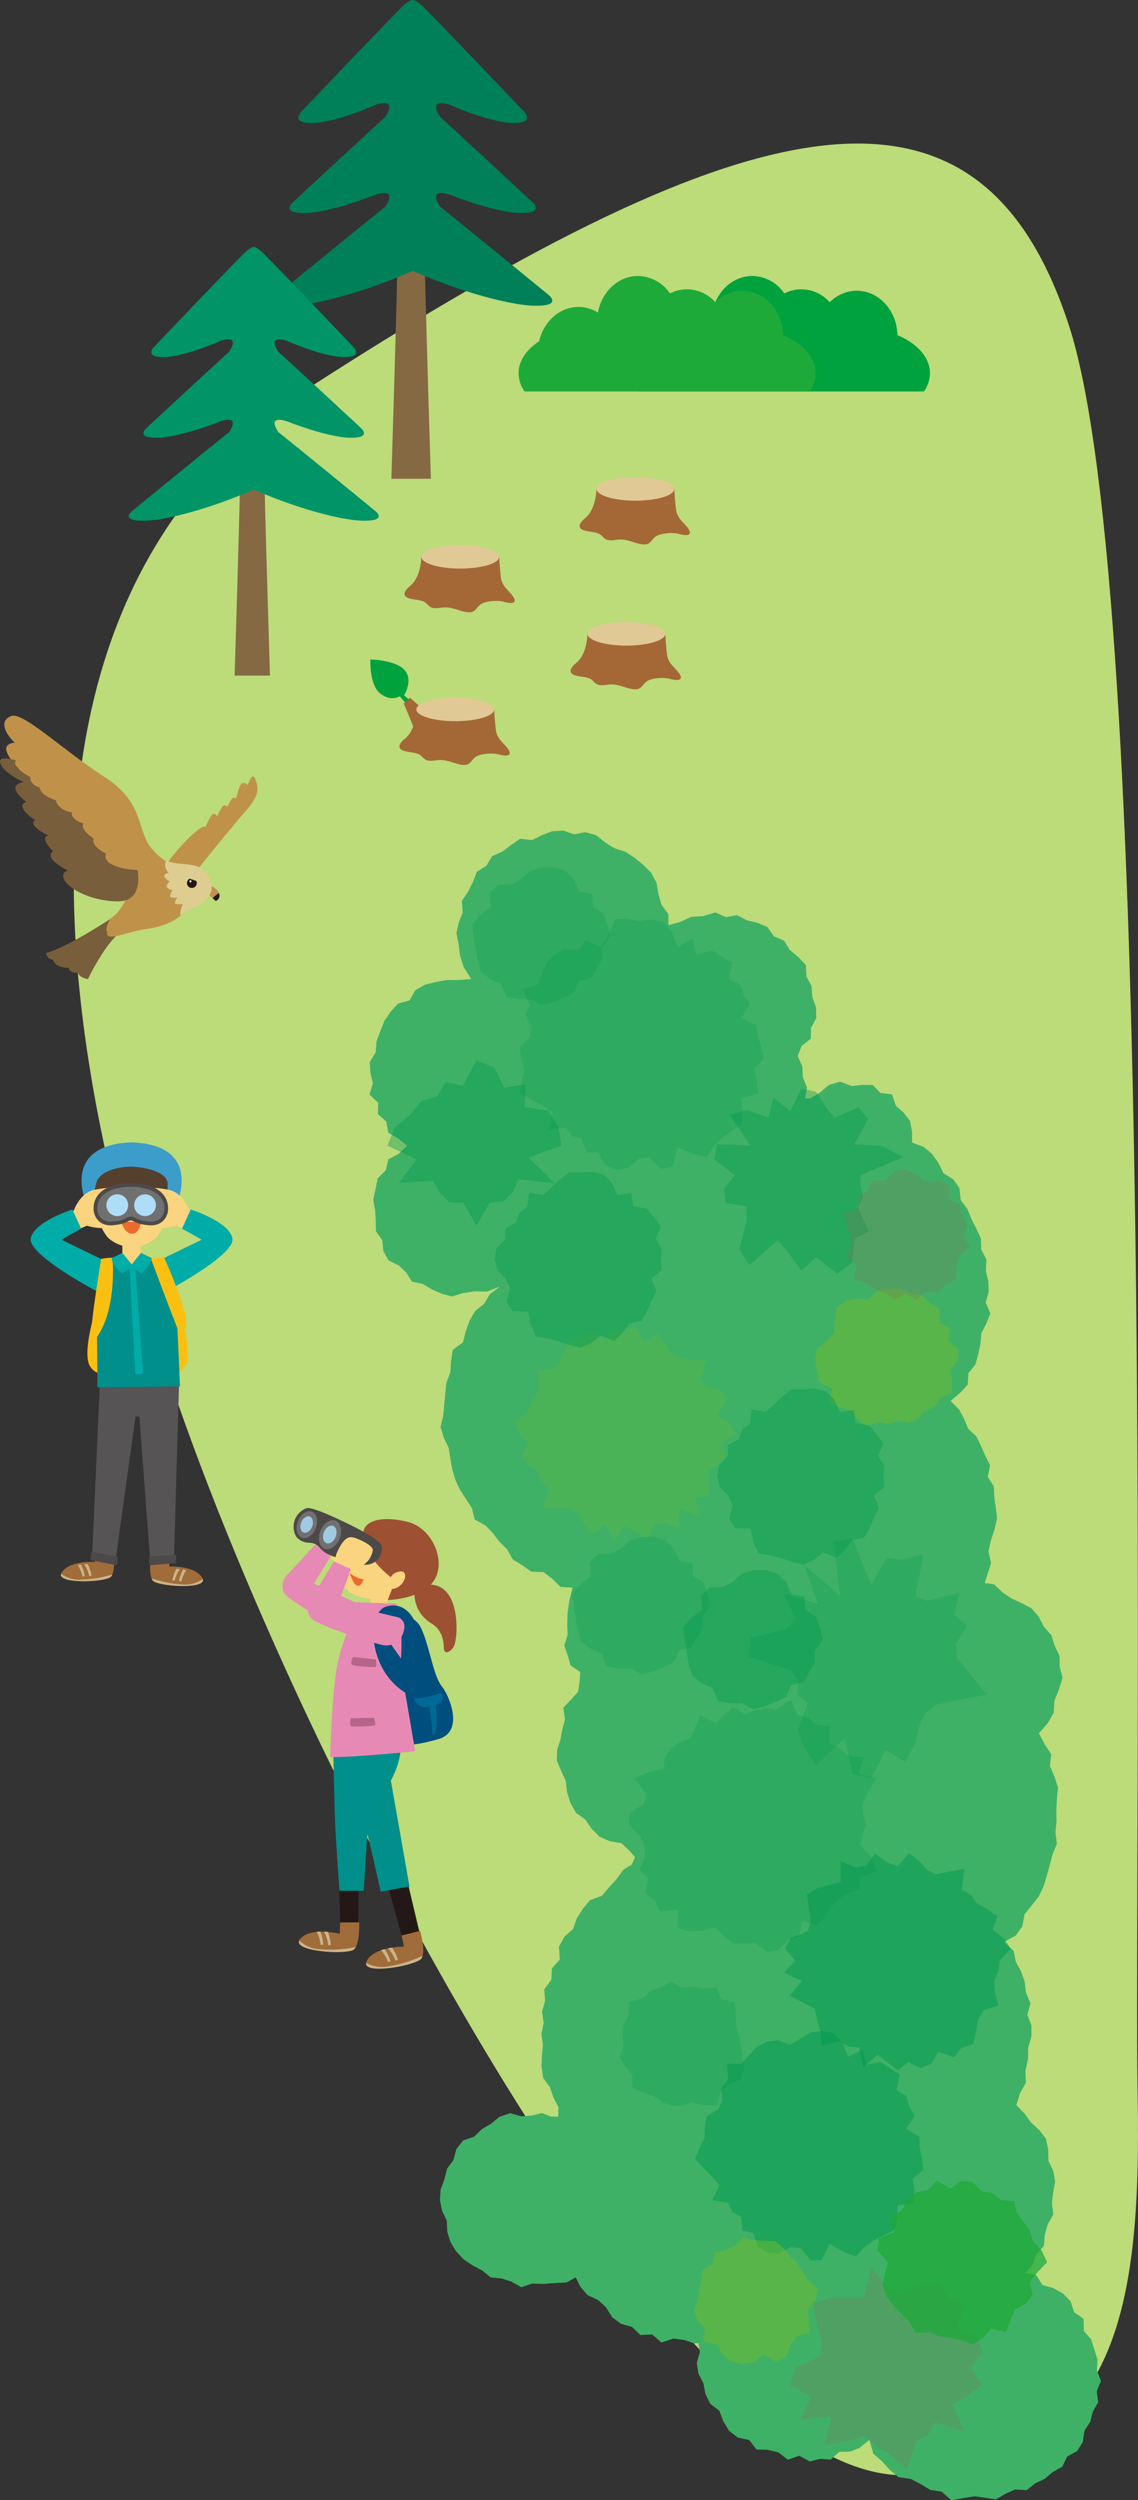 <svg id="_10" data-name="10" xmlns="http://www.w3.org/2000/svg" width="377" height="827.964" viewBox="0 0 377 827.964">
  <rect x="0" y="0" width="377" height="827.964" fill="#333333" stroke="none"/>
  <path id="bg" d="M1041.5,1273.48c-67.693,4.2-164.389-172.635-207.511-267.951s-137.261-329.5,9.421-424.006,221.009-110.848,250.626-19.744,21.3,508.154,22.719,586.183C1118.078,1220.76,1109.193,1269.276,1041.5,1273.48Z" transform="translate(-739.872 -453.855)" fill="#bcdb79"/>
  <g id="草" transform="translate(364.734 275.046) rotate(90)">
    <g id="グループ_26649" data-name="グループ 26649" transform="translate(0 0)">
      <g id="グループ_26629" data-name="グループ 26629" transform="translate(0 0)">
        <path id="パス_84379" data-name="パス 84379" d="M551.616,41.907l.47-3.479.546-3.612-1.858-3.206-1.406-3.179.219-3.822-2.259-2.822-1.516-3.17-2.259-2.69-1.763-3.115L538.469,11.2l-1.822-3.284-3-1.916-3.717-.511-2.918-1.92-3.368-.846-3.162-1.8-3.6.486L513.437,0l-3.484,1.348-3.587-.215-3.382,1.086-3.374,1.06-2.746,2.395-4.011.1-2.17,3.106-3.642,1.209-2.6,2.527-1.788,3.2-1.018,3.581-3.386,2.141-.583,3.684-2.642-2.543-3.551-1.194-2.733-2.568-3.8-.312-3.417-.979-3.266-1.833-3.693.449-3.554-.39-3.609-.675-3.552.638-3.294,1.582-3.732.071-3.636.78-2.929,2.274-2.5,2.733-2.886,2.075-2.8,2.706-3.96-1.216-3.458-1.942-3.969.161-3.742-.862-3.84-.048-3.819-1.1-3.631.024-3.506,1.328-3.8-1.025-3.421,1.464-3.636.439-3.443,1.192L374.632,28.2l-3.637.764-2.964,3.147-2.125-3.9-3.052-2.157-3.953-.739L356.015,23l-2.938-2.347-3.347-1.612-3.558-1.082-3.567-.982-3.576-.91-3.492-1.451-3.807.464-3.659-.344L324.4,14.8l-3.715-.2-3.78-.357L313.293,15.4l-3.465,1.5-3.95-.405-3.227,2.114-3.731,1.966-3.295-2.934-3.433-1.956-4.017-.266-3.657-1.453-3.909-1.225-3.624.911-3.709.085-3.338,1.616-3.515,1.1-2.767,2.47L260.365,20.6l-2.781,2.418-1.76,3.286L254.312,29.6l-2,2.975L249.6,35.438l-.415,3.1-2.988-.963L242.621,36.4l-3.981.875-3.585-.831-3.614-1.17-3.727-.856-3.523.432-3.487.515-3.534.156L214,37.5l-3.817-.763-3.2,1.614-3.227,1.4L200.61,41.3,198.1,44l-3.222,1.324-3.09,1.623-2.9,2.878L186.152,46.6l-2.663-2.444-3.833-.258-2.8-2.291-3.411-.924-3.428-.757-3.512-.277-3.217-1.639-3.371-1.363L156.27,38.2l-3.449-1-3.6.128-3.527.823-3.658-.194-3.306,1.7-3.67.132-3.272,1.536-3.207,1.594-3.3,1.367-2.874,2.161-3.951.428-2.99,2.07-2.016,3.266-3.349,1.625-3,2.129-2.344,2.794-1.423,3.807-3.7.028-3.459.657-2.794,2.161L91.1,67.992l-3.7,1.22-.516,3.854-2.617,2.55-.041,3.565.378,3.363L83.152,86.4l1.091,3.716,2.507,2.972,1.922,3.146.058,1.781-3.606-.607L81.7,98.763l-3.55.169-3.506,1.532L71.3,99.14,68.9,96.117l-3.573-.044-3.2-1.75-3.511.051L55.1,95.64l-3.567.236-3.179,1.688-3.832.206-2.673,2.567-2.307,2.772-3.084,1.876-1.432,3.367-3.112,2.178-1.38,3.326-.826,3.484-1.685,3.242.656,3.69-1.568,3.479,1.215,3.979.273,4.024,1.67,3.677,1.052,3.839-3.626.044-3.142,2.3-3.431.978-3.779.626-3.31,1.757-2.649,2.644L9.042,154.49l-2.019,3.073L5.881,161.1l-1.872,3.071L1.577,167.18l-1.03,3.588.714,3.82L0,178.194l.232,3.632,1.328,3.443L3.148,188.5l-.432,3.939,2.1,3.016,2.168,2.865,1.49,3.376,3.208,1.916,2,3.157,3.453,1.337,3.16,1.593,3.02,2.032,3.766-.3,3.327,1.3,3.534.779,3.806-.708,3.8-.5,3.652-1.173,3.976-2.508.33,4.425-.024,3.624.646,3.578.89,3.592,1.775,3.235,3.466,1.992,1.031,3.834,2.741,2.456,3.038,2.057,3.42,1.329,3.344,1.281,3.6.247,3.252,1.976,3.625-.24,3.362-.823,3.715,1.136,2.757-2.868,3.757.081,2.42-2.732,3.75-.724,1.859-3.165,2.406-3.031,2.746,2.8,1.782,3.373,3.693.9,2.642,2.669,3.567.711,3.494.762,3.572-.658,3.391-.167,3.484-.1,2.908-2.042,3.616-.4,3.1-1.693,1.661-3.365,2.294-2.451,3.1-2,.762-3.534,1.763-2.974,1.447-3.205.948-3.421-1.077-3.545-.648-3.992.074-4.155-1.622-4.207,2.539,3.294,3.2,1.913,2.36,2.963,3.232,1.822,3.508,1.275,3.6.9,2.508,3.394,3.734.561,3.735.24,3.436,1.317,3.642.345,3.626.366,3.644.291,3.684.917,3.579-1.07,3.391-1.644,3.548-.538,3.565-.634,3.478-1.022,3.277-1.547,3.051-1.958,3-1.987,3.762-.9,1.9-3.47,2.551-2.5,2.874-2.166,2.5-2.571,3.4-1.914,1.921-3.133,2.124-2.986.154-4.064,2.206-2.9,2.732-2.791.221-3.938,4.141,1.041,4.08.6,4.1.12,3.291-.132,3.577,1.111,3.26-1.135,3.313-.94,2.183-3.211,3.3.238,3.241.466,2.581,2.335,2.649,2.568,3.911-.543,3.265.869,3.332.6,3.386,1.087,3.688.151,3.449-1.491,3.283-1.5,3.7-.389L322,175.745l3.259-1.808,2.222-3.095,3.08-2.1,2.635-2.643,1.514-3.439.6-3.777,2.543-2.679,2.136-1.821,2.435,1.075,1.709,2.779,3.133,2.259,2.73,2.484,2.783,2.379,1.4,3.891,2.881,2.373,3.139,2.023,3.592,1.273,2.584,2.881,3.284,1.768,4.172-.3,2.911,2.607,3.788.211,3.2,2.329,3.821-.258,3.572,1.016,3.73-.55,3.644.763,3.583-.512,3.642.337,3.689.117,3.626-.526,3.164-2.258,3.388-1.172,3.2-1.636,3.114.055-.01,2.377-1.188,3.049.791,3.225.3,3.479-1.022,3.8L425.9,199.2l2.37,2.9,1.791,3.038,2.468,2.521,1.263,3.668,2.878,2.228,3.607.981,2.889,2.108,3.449.855L450,218.759l3.591.238,3.527-.729,3.235-1.554,3.628-.143,3.467-1.073,3.1-1.887,2.631-2.5,2.022-3,1.652-3.141,2.269-2.765.366-3.635,1.044-3.281,1.855-3.26-1.214-3.589.129-3.7-.3-3.728-.179-3.924-1.714-3.109,3.057-1.465,2.816-2.4,1.661-3.566,2.429-2.592,3.247-2.021L494.511,159l.991-3.612,2.687-2.782-.17-3.94,2.669-3.047-1.294-3.962.448-3.535,1.184-3.564-.133-1.2,2.93-.489,3.6,1.019,3.564-.528,3.242-1.664,3.558-.67L521,129.425l2.273-2.985,3.47-1.315,3.2-1.918,2.217-2.919L533,116.52l3.118-2.375.122-3.871.841-3.424,2.432-3.113-1.329-3.787,1.9-3.488-.868-3.406.247-3.5L536.9,86.65l-.057-3.491L535.606,80l-2.68-3.291,4.59-1.288,2.519-2.906,2.851-2.535,2.42-2.956.585-4.078L547.6,59.7l1.917-3.2.541-3.7,2.859-3.22-.688-3.92Z" fill="#3eb166"/>
      </g>
      <g id="グループ_26630" data-name="グループ 26630" transform="translate(338.653 29.895)" opacity="0.5">
        <path id="パス_84380" data-name="パス 84380" d="M4.268,37.387,0,33.65l2.511-3.29,3.082-2.713,1.354-3-.873-4.286-.927-5.077,6.939.964,1.668-3.086,2.84-1.89,1.877-3.494L20.88,4.407l4.483,1.586,2.742-3.7L31.638,0l3.927,3.673,3.507.369,3.276,1.452,3.658-.234,4.4-1.208L52,8.912l2.918,1.832,4.009.695,4.332,1.011,1.243,3.912,3.133,2.507-1.929,5.1L69.691,26.3l1.541,3.507-2.085,4.049,2.7,3.531-2.609,3.541-2.465,3.1,4.114,4.841-6.52,1.345-.343,3.607-1.759,2.969,1.437,5.94-5.019.34-3.658,1.112-3.556.766-1.954,3.781-2.3,4.532-4.905-4.134-2.792,5.944-3.957-3.7-3.924,3.383-3.608-1.927L25.86,67.25l-3.143-1.005-4.142.569-4.9.693-2.089-3.494-1.127-4.025L9.446,56.36l-6.711-.016,1.978-5.221-.829-3.441L.11,44.923,3.149,40.8Z" fill="#00984f"/>
      </g>
      <g id="グループ_26631" data-name="グループ 26631" transform="translate(397.507 58.881)" opacity="0.5">
        <path id="パス_84381" data-name="パス 84381" d="M.473,37.314,0,33.512l.718-3.737L3.87,26.77l4.688-1.91L6.235,20l5-.983-.972-4.979,2.077-3.009L14.4,7.79l5.2,1.032L21.655,5.56l3.415-.977,3.085-1.791,4.174,2.886L35.08,1.31l3.547-.132L42.258.433,46.047,0,48.9,3.458l3.953-.481L56.9,3.14l.937,5.427,4.334.064L66.1,9.846l1.773,3.47,1.647,3.358,2.2,2.952,3,2.739-1.808,4.55-2.442,4.061L75.9,33.644l.134,3.67-4.159,3.278-.234,3.292,2.113,4.086-.388,3.735-1.979,3.122-4.4,1.435-.863,3.619-4.506.425-1.659,3-3.11,1.282-.781,5.352-4.934-2.432L48.45,69.7l-2.808,2.882L42.4,75.637l-3.772-1.595-3.458-1.628-3.516-.044-3.462-.656L25.956,67.9l-2.963-1.339-4.122.313-2.685-2.222-5.3.394-.065-4.921L8.059,57.738l-2.777-2.6-1.695-3.31L3.08,48.1,4.6,44.084,2.668,40.856Z" fill="#00984f"/>
      </g>
      <g id="グループ_26632" data-name="グループ 26632" transform="translate(475.714 39.013)" opacity="0.3">
        <path id="パス_84382" data-name="パス 84382" d="M7.76,31.118l.3-4.484L6.144,21.175l-1.2-6.528,5.185-3.112L12.547,6.2l7.97,2.5,2.464-6.367,5-2.325,5.484,3.952L38.9.281l3.911,5.159,2.7,4.8,8.974-4.173-3.037,9.963L55.7,18.282l2.118,3.971,9.044,2.981-4.938,5.884L59.16,35.652,55.98,39.314l1.768,5.825,1.488,7.61L49.521,50.26l.917,10.253-7.56-3.523-3.617,7.046-5.8-1.71-4.047-8.3L25.4,53.276l-5.691,1.669-7.37,1.346-2.284-5.529-.138-6.05.308-5.135L0,37.012Z" fill="#7b7a5a"/>
      </g>
      <g id="グループ_26633" data-name="グループ 26633" transform="translate(465.88 93.581)" opacity="0.5">
        <path id="パス_84383" data-name="パス 84383" d="M20.742.9,16.967,0,14.211,3.475,11.373,5.188,8.615,6.964,6.358,9.349,3.534,11.482,1.24,14.318l-.162,3.63L.949,21.417,0,25.074l2.879,2.845,1.277,3.073,1.089,3.429,3.905.813,1.739,3.252,3.524.321,3.122.788,3.208.244,3.513,1.5,3.267-1.293,2.61-2.36,4.566.364.755-4.287,3.233-1.983,2.38-2.962.816-3.671L41.3,21.417l-2.528-3.182,2.44-4.269-1.842-3.3L35.414,9.1l-2.664-2L31.515,2.758l-4.136.423L23.9,3.5Z" fill="#6fb92c"/>
      </g>
      <g id="グループ_26634" data-name="グループ 26634" transform="translate(381.187 118.01)" opacity="0.25">
        <path id="パス_84384" data-name="パス 84384" d="M21.374,1.285l-3.313.668L14.82,2.72l-3.7.241-4.336.377L5.844,7.7,1.913,9.49l.389,4.3L1.665,17.25l.29,3.477L0,24.5l1.925,3.311L3.16,31.244,5.553,34l1.122,4.241,4.4.317,3.244,1.54,3.563.4,3.488-.268,3.658,1.231,3.192-1.922,2.7-2.274,4.284-.058,1.526-3.6,1.133-3.368,1.959-2.8L41.1,24.206l.087-3.479L40.01,17.437l.915-3.827.152-4.261-4.5-1.381L34.148,5.5l-1.674-4L28.918,0,24.9.747Z" fill="#00984f"/>
      </g>
      <g id="グループ_26635" data-name="グループ 26635" transform="translate(287.78 74.442)" opacity="0.25">
        <path id="パス_84385" data-name="パス 84385" d="M41.532,3.418l-3.325.872-3.326.276-3.949-1.7L26.046.151l-1.576,5.7L19.2,4.054l-.75,5.5L16.082,12.2l-1.643,3.22-5.6.007-.524,4.123L5.987,22.422l-.821,3.61L0,28.306l3.318,4.67-.535,3.553.844,3.592,1.23,3.4-2.407,3.9,2.721,3.041L7.9,53.15,5.156,58.236l4.189,1.813,3.5,1.732,1.3,3.307,1.919,2.973,2.929,1.911,3.736.524,1.3,4.783,1.988,4.9,5.26-4.005,3.36.837,3.034,4.839,3.865-.1,3.535-3.5,3.325-1.448,3.491-.309L56.4,78.49l2.759-2.975,4.954,1.064,2.531-3.212,3.568-1.791L69.6,65.7l6.013.154,1.158-3.918-.211-4.378-1.151-4.317L78.345,50.6l2.38-3.148-.007-3.7-.057-3.632,2.929-3.895-.6-3.853-3.411-3.079-.975-3.537-5.265-1.473,1.436-4.749-2.736-2.455-3.1-1.946L66.431,12.8,64.321,9.939,62.857,5.678l-3.975-.4L57.075,0,52.612,1.179,48.041,5.333,44.834,4.54Z" fill="#00984f"/>
      </g>
      <g id="グループ_26636" data-name="グループ 26636" transform="translate(447.07 17.862)" opacity="0.75">
        <path id="パス_84386" data-name="パス 84386" d="M27.038,0,23.2,1.769,20.055,4.7l-3.438.958-2.9,2.09-2.738,2.2-4.175,1-.34,4.313-2.31,2.77-.587,3.557L.521,24.668.072,28.48l2.684,3.494L0,36.419,3.064,39.43l.849,3.914,2.518,2.994,3.515,1.869,1.98,3.787,5.055-1.488,2.081,5.142,3.991.564,3.985-3.5,3.618.918,4.015.844,3.7-1.183,3.053-2.428L44.2,48.285l2.591-2.69,3.687-2.05-.24-4.47,1.343-3.387.385-3.621.968-3.586,1.329-3.913-2.246-3.422-2.973-2.714,1.135-4.824-4.143-1.588L42.582,10.54l-1.766-3.5L37.871,4.76,33.7,5.809,30.643,3.42Z" fill="#1eaa39"/>
      </g>
      <g id="グループ_26637" data-name="グループ 26637" transform="translate(151.581 47.175)" opacity="0.5">
        <path id="パス_84387" data-name="パス 84387" d="M.36,23.344,0,19.579l1.568-3.453.706-3.742,2.566-2.8L6.76,6.322l4.675.026L13.262,2.7l4.067.789L20.084,0l3.7.259,3.261,2.509,3.656-.71,3.825.206L36.311,6.1l2.979,1.739,1.222,3.355,2.765,2.221L44.6,16.58l-.75,3.583,1.084,3.181-.647,3.25,1.2,3.8-1.948,3.013-2.7,2.324-1.342,3.323-1.557,3.768-4.683-.888L31.174,46.1l-3.662.814-3.732.607-3.72-.683-2.838-3.313-2.569-2.265-3.685-.281-4.322-.5L4.2,37.567l-.892-3.795.493-3.938L.681,27Z" fill="#6fb92c"/>
      </g>
      <g id="グループ_26638" data-name="グループ 26638" transform="translate(164.203 121.023)" opacity="0.25">
        <path id="パス_84388" data-name="パス 84388" d="M1.552,36.713,0,32.981l5.4-2.675L2.227,25.892l3.64-2.385,2.865-2.262,1.549-2.873.922-3.562-.112-5.238L17.5,11.888,19.96,9.742l1.292-5.093L24.438,2.58l4.625,3.733L31.9,2.226,35.529,0l3.381,4.566,3.715-1.234L45.575,5.8,47.866,9l3.762-.174,4.388-.309.69,4.676,6.1-1.036-2.64,6.664,6.638-.163-1.674,4.88.428,3.42L70.8,29.218l-3.12,4.114-1.606,3.382,4.795,3.712L65.4,43.067,68.719,47.5l-3.068,2.627-3.494,1.959-1.9,2.589-.036,4.269-.141,5.033-6.429-2.32-2.214,2.608-3.093,1.227-2.5,2.952-2.987,2.725L38.9,68.739l-3.369,2.974L31.7,73.193l-3.011-4.3-3.271-1.063-2.828-2.054-3.538-.524-4.448.257-.537-4.962-2.416-2.338L7.962,56.74,4.031,54.9l-.394-3.987-2.48-3.032,2.881-4.471L.715,40.371Z" fill="#6fb92c"/>
      </g>
      <g id="グループ_26639" data-name="グループ 26639" transform="translate(184.798 71.774)" opacity="0.4">
        <path id="パス_84389" data-name="パス 84389" d="M.249,26.983,0,23.162l.865-3.728,2.852-2.94,4.053-1.787-.717-4.594,4.411-.7.719-4.391,2.827-2.33,3-2.336,4.337,1.654L25.49.051l3.546.208L32.59,0l2.749,3.473,4.147-1.714,3.187,1.608L46.06,4.8l3.272,1.889.88,4.048,3.109,2.226,2.731,2.83-1.814,4.436,2.56,3.1,1.551,3.654-1.01,3.725-1.222,3.532-.922,3.58-.637,3.9-4.082,1.714-4.123.866-.112,5.1-3.088,2.027-4.467-1.153-3.072,1.24L32.652,54.44l-3.615.909-3.658-.578-3.006-2.926-3.611-.059-1.993-3.551L13.59,47.115l-2.055-2.631-4.644-.508.788-4.665L5.447,36.753,2.831,34.006l-2.6-3.232Z" fill="#00984f"/>
      </g>
      <g id="グループ_26640" data-name="グループ 26640" transform="translate(112.977 145.503)" opacity="0.4">
        <path id="パス_84390" data-name="パス 84390" d="M.249,26.983,0,23.162l.865-3.727,2.852-2.94,4.053-1.787-.717-4.594,4.411-.7.719-4.391,2.826-2.33,3-2.336,4.337,1.654L25.491.051l3.546.208L32.59,0l2.75,3.473,4.147-1.714,3.187,1.608L46.06,4.8l3.272,1.889.88,4.048,3.109,2.226,2.731,2.83-1.814,4.436,2.559,3.1,1.551,3.655-1.01,3.724-1.221,3.532-.922,3.58-.637,3.9-4.082,1.714-4.123.865-.111,5.1-3.089,2.027-4.467-1.153-3.072,1.24-2.961,2.922-3.615.909-3.658-.578-3.006-2.926-3.611-.059-1.994-3.551-3.178-1.121-2.055-2.631-4.644-.508.788-4.665L5.447,36.753,2.831,34.006l-2.6-3.232Z" fill="#00984f"/>
      </g>
      <g id="グループ_26641" data-name="グループ 26641" transform="translate(85.444 65.459)" opacity="0.4">
        <path id="パス_84391" data-name="パス 84391" d="M0,33.753,1.107,28.9l5.125-3.3,3.455-2.777L6.2,14.94l3.871-3.291,8.46,4.617.456-8.978L22.678,0l5.944,14.26h3.446l3.987-.929L39.5,14.909l7.9-3.523,2.3,4.684,7.894.953,3.742,4.824-5.515,7.111,4.49,4.8-6.119,4.51-3.971,3.35,8.232,9.369-5.246,3.4-9.295-2.409-4.882-.187-1.234,7.16-4.658.384-4.512-3.546-5.079,6.784-5.117-.8.413-11.054L8.747,57.436l-1.7-5.58L9.656,44.7l-6.6-1.639,4.394-5.565Z" fill="#00984f"/>
      </g>
      <g id="グループ_26642" data-name="グループ 26642" transform="translate(76.187 178.79)" opacity="0.4">
        <path id="パス_84392" data-name="パス 84392" d="M0,28.1,2.25,22.19l6.787-3.3L7.76,11.827l7.646.273,1.222-7.948L21.968.934,28.165,0l3.927,10.925,8.677-8.981-1.555,12.3,4.239,1.671,3.128,3.321.584,4.526,7.428,4.34L47.1,32.429l-.156,4.717-3.4,3.22-3.8,2.266.816,11.208-7.875-5.933L28.165,57.6l-6.147-2.548-4.3-5.256-4.18-3.349L11.79,41.159l-4.7-2.907L8.37,32.624Z" fill="#00984f"/>
      </g>
      <g id="グループ_26643" data-name="グループ 26643" transform="translate(244.873 92.099)" opacity="0.4">
        <path id="パス_84393" data-name="パス 84393" d="M.045,23.071,0,19l1.151-3.916L4.093,12.1l3.942-1.664.8-4.36,4.312-.241,2.365-3.6L19.193.953,23.092,0l3.6,2.686,3.843-.054,3.26,1.908L37.1,6.382l.92,4.168,4,1.594,1.59,3.46,1.53,3.581.929,3.887-1.933,3.713.052,3.967-.826,4.026L39.09,36.495,37.5,40.242,34.828,43.4,30.91,44.55l-3.921.624-3.9.56-4.1.574-3.306-2.9-2.4-3.351-4.74.348L5.781,37.6l-.17-4.435L3.982,30.027,1.256,26.921Z" fill="#00984f"/>
      </g>
      <g id="グループ_26644" data-name="グループ 26644" transform="translate(29.183 111.619)" opacity="0.25">
        <path id="パス_84394" data-name="パス 84394" d="M.792,41.491.25,37.571l.718-3.857L4.318,30.6l5.022-1.99L6.569,23.556,11.9,22.5l-1.393-5.229,1.982-3.211L14.4,10.574l5.569.965,1.855-3.578,3.464-1.206,3.021-2.111,4.6,2.862L35.3,2.533l3.63-.458L42.584.9,46.427,0l3.279,3.4,4.019-1.066,4.2-.426,1.546,5.678,4.519-.655,4.246.6L70.5,10.871l2.154,3.208,2.724,2.647,3.578,2.242L77.708,24l-1.963,4.643,6.309,1.616.817,3.7-3.845,4.15.426,3.381L82.615,45.2l.455,3.858-1.345,3.57-4.3,2.363.042,3.873-4.6,1.378-.891,3.448L69.136,65.7l.746,5.74-5.73-1.378L62.092,73l-1.953,3.744-2.314,4.083L53.6,80.2l-3.911-.725-3.489,1-3.613.387-3.35-3.26-3.33-.4-3.982,1.757-3.34-1.329-5.159,2.332L21.84,74.991l-3.524-1.368-3.63-1.533-2.8-2.619-1.77-3.465.159-4.515L7.149,59.135,9.491,54.31,6.009,51.9.2,49.411,0,45.434Z" fill="#00984f"/>
      </g>
      <g id="グループ_26645" data-name="グループ 26645" transform="translate(234.381 37.772)" opacity="0.25">
        <path id="パス_84395" data-name="パス 84395" d="M15.32,38.378,6.571,33.194l.568-5.27L5.227,21l13.917,2.727,1.546-3.976L18.01,9.065l7.277,1.788,3.705-4.231,5.863,3.653,4.456-.3,5.111-3.874L51.78,0l1.877,10.223,1.426,6.441,2.456,3.487,4.01,2.076,6.434,1.543L74.02,27.1,70.038,33.51l9.426,4.868-1.307,6.144L66.251,47.133l9.017,9.575-5.7,3.658L63.561,62.63l-9.036-3.3-2.717,3.587-4.681-.481-3.561,2.781L39.311,78.751l-6.323-.388L30.165,66.52l-3.6-3.131-8.287,3.924L21.74,55.947,8.759,60.58,18.985,48.726,1.138,50.779,0,44.595Z" fill="#00984f"/>
      </g>
      <g id="グループ_26646" data-name="グループ 26646" transform="translate(12.224 162.533)" opacity="0.25">
        <path id="パス_84396" data-name="パス 84396" d="M.044,22.824,0,18.8l1.139-3.874,2.91-2.951,3.9-1.646.79-4.313L13,5.774l2.34-3.559L18.987.943,22.845,0,26.4,2.657l3.8-.054,3.224,1.887L36.7,6.313l.91,4.123,3.961,1.576,1.573,3.423,1.514,3.542.92,3.846L43.664,26.5l.052,3.925L42.9,34.4,38.67,36.1,37.1,39.811l-2.643,3.12-3.876,1.141-3.879.617-3.855.554-4.052.568-3.27-2.87-2.376-3.316-4.69.345L5.719,37.194,5.55,32.806,3.939,29.7l-2.7-3.072Z" fill="#00984f"/>
      </g>
      <g id="グループ_26647" data-name="グループ 26647" transform="translate(233.841 129.37)" opacity="0.25">
        <path id="パス_84397" data-name="パス 84397" d="M.044,22.824,0,18.8l1.138-3.874,2.911-2.951,3.9-1.646.79-4.313L13,5.774l2.34-3.559L18.987.943,22.845,0,26.4,2.658l3.8-.054L33.43,4.491,36.7,6.314l.91,4.123,3.96,1.576,1.573,3.423,1.514,3.542.92,3.846L43.664,26.5l.052,3.925L42.9,34.4l-4.228,1.7L37.1,39.811l-2.643,3.12-3.876,1.141-3.879.617-3.855.554-4.052.568-3.271-2.87-2.375-3.316-4.69.344L5.719,37.194l-.168-4.388L3.939,29.7l-2.7-3.072Z" fill="#00984f"/>
      </g>
      <g id="グループ_26648" data-name="グループ 26648" transform="translate(112.279 43.377)" opacity="0.3">
        <path id="パス_84398" data-name="パス 84398" d="M0,21.37l1.435-3.634,2.628-2.91-.472-4.109L5.071,7.129l4.592-.512,2-3.221L15.132,2.39,18.441.962l3.6.917L25.807,0l2.8,3.328,3.151,1.208,4.415-.008L38.1,7.895l2.558,2.726-.167,4.034,2.672,2.992L41.183,21.37l1.858,3.7-2.208,3.138-1.06,3.4-2.189,2.8L36.321,38.39l-4.929-.818L29.258,41.2l-4.007-1.633-3.212.154-3.406.948-4.065,1.22L12.837,37.31l-3.86-.375L6.987,34,3.5,32.072l.093-3.99L.514,25.163Z" fill="#7b7a5a"/>
      </g>
    </g>
  </g>
  <g id="切り株" transform="translate(42.655)">
    <g id="グループ_26660" data-name="グループ 26660" transform="translate(0 0)">
      <g id="グループ_26650" data-name="グループ 26650" transform="translate(146.379 206.003)">
        <path id="パス_84399" data-name="パス 84399" d="M1436.411,538.875h-12.882s-12.808-2.167-12.887,0-.676,7.121-3.674,9.591-2.019,3.675-.3,4.193,4.268.378,5.542,1.573,1.574,2.023,4.945,1.5,5.468.972,8.242,1.42,2.843-.6,4.417-2.167,5.992-1.8,8.167-1.2c0,0,4.118,1.275,3.521-.822s-4.048-3.744-4.491-7.041S1436.411,538.875,1436.411,538.875Z" transform="translate(-1405.044 -534.981)" fill="#a36836"/>
        <path id="パス_84400" data-name="パス 84400" d="M1410.637,538.877c0,2.154,5.767,3.9,12.887,3.9s12.882-1.741,12.882-3.9-5.772-3.894-12.882-3.894S1410.637,536.728,1410.637,538.877Z" transform="translate(-1405.039 -534.983)" fill="#e1c995"/>
      </g>
      <g id="グループ_26651" data-name="グループ 26651" transform="translate(91.347 180.497)">
        <path id="パス_84401" data-name="パス 84401" d="M1381.424,513.39h-12.883s-12.807-2.167-12.887,0-.677,7.121-3.674,9.591-2.018,3.675-.3,4.193,4.268.378,5.544,1.573,1.573,2.023,4.944,1.5,5.468.972,8.242,1.42,2.843-.6,4.418-2.167,5.991-1.8,8.166-1.2c0,0,4.118,1.275,3.52-.822s-4.047-3.745-4.492-7.042S1381.424,513.39,1381.424,513.39Z" transform="translate(-1350.056 -509.496)" fill="#a36836"/>
        <path id="パス_84402" data-name="パス 84402" d="M1355.649,513.392c0,2.154,5.767,3.9,12.887,3.9s12.883-1.741,12.883-3.9-5.772-3.894-12.883-3.894S1355.649,511.243,1355.649,513.392Z" transform="translate(-1350.052 -509.498)" fill="#e1c995"/>
      </g>
      <g id="グループ_26652" data-name="グループ 26652" transform="translate(149.361 158.02)">
        <path id="パス_84403" data-name="パス 84403" d="M1439.391,490.931h-12.882s-12.808-2.167-12.887,0-.677,7.121-3.675,9.591-2.018,3.674-.294,4.192,4.268.378,5.542,1.573,1.573,2.023,4.945,1.5,5.467.971,8.242,1.419,2.843-.6,4.417-2.167,5.991-1.8,8.167-1.2c0,0,4.118,1.274,3.521-.823s-4.048-3.744-4.492-7.041S1439.391,490.931,1439.391,490.931Z" transform="translate(-1408.024 -487.037)" fill="#a36836"/>
        <path id="パス_84404" data-name="パス 84404" d="M1413.617,490.933c0,2.153,5.767,3.894,12.887,3.894s12.882-1.741,12.882-3.894-5.772-3.894-12.882-3.894S1413.617,488.783,1413.617,490.933Z" transform="translate(-1408.019 -487.039)" fill="#e1c995"/>
      </g>
      <g id="グループ_26654" data-name="グループ 26654" transform="translate(47.823 0)">
        <path id="パス_84405" data-name="パス 84405" d="M1356.824,417.76h-9.139c-.22,13.306-1.968,69.853-1.968,69.853h13.076S1357.046,431.066,1356.824,417.76Z" transform="translate(-1306.536 -329.074)" fill="#856943"/>
        <g id="グループ_26653" data-name="グループ 26653">
          <path id="パス_84406" data-name="パス 84406" d="M1352.3,329.327s.582-.925,3.244,1.39,34.058,35.332,34.058,35.332,4.053,3.939-3.592,3.821-24.559-6.37-38.226-15.172" transform="translate(-1306.534 -329.145)" fill="#008058"/>
          <path id="パス_84407" data-name="パス 84407" d="M1353.288,329.327s-.581-.925-3.248,1.39-34.054,35.332-34.054,35.332-4.054,3.939,3.589,3.821,24.559-6.37,38.226-15.172" transform="translate(-1306.56 -329.145)" fill="#008058"/>
          <path id="パス_84408" data-name="パス 84408" d="M1352.265,361.1s.624-.88,3.492,1.322,36.658,33.613,36.658,33.613,4.361,3.748-3.865,3.637-26.434-6.059-41.147-14.437" transform="translate(-1306.534 -329.119)" fill="#008058"/>
          <path id="パス_84409" data-name="パス 84409" d="M1353.323,361.1s-.625-.88-3.49,1.322-36.66,33.613-36.66,33.613-4.363,3.748,3.867,3.637,26.435-6.059,41.145-14.437" transform="translate(-1306.563 -329.119)" fill="#008058"/>
          <path id="パス_84410" data-name="パス 84410" d="M1352.2,391.767s.707-.882,3.958,1.326,41.562,33.61,41.562,33.61,4.947,3.75-4.383,3.639-29.969-6.061-46.652-14.437" transform="translate(-1306.535 -329.095)" fill="#008058"/>
          <path id="パス_84411" data-name="パス 84411" d="M1353.4,391.767s-.706-.882-3.959,1.326-41.561,33.61-41.561,33.61-4.947,3.75,4.383,3.639,29.968-6.061,46.649-14.437" transform="translate(-1306.567 -329.095)" fill="#008058"/>
          <path id="パス_84412" data-name="パス 84412" d="M1364.656,363.722s-7.115-2.444-2.739,4.183h-9.437V354.924" transform="translate(-1306.53 -329.124)" fill="#008058"/>
          <path id="パス_84413" data-name="パス 84413" d="M1364.656,393.44s-7.115-2.445-2.739,4.181h-9.437V384.642" transform="translate(-1306.53 -329.1)" fill="#008058"/>
          <path id="パス_84414" data-name="パス 84414" d="M1340.9,363.722s7.119-2.444,2.743,4.183h9.435V354.924" transform="translate(-1306.539 -329.124)" fill="#008058"/>
          <path id="パス_84415" data-name="パス 84415" d="M1340.9,393.44s7.119-2.445,2.743,4.181h9.435V384.642" transform="translate(-1306.539 -329.1)" fill="#008058"/>
        </g>
      </g>
      <g id="グループ_26656" data-name="グループ 26656" transform="translate(0 81.805)">
        <path id="パス_84416" data-name="パス 84416" d="M1303.774,490.215h-8.183c-.2,11.911-1.761,62.534-1.761,62.534h11.706S1303.973,502.127,1303.774,490.215Z" transform="translate(-1258.754 -410.821)" fill="#856943"/>
        <g id="グループ_26655" data-name="グループ 26655">
          <path id="パス_84417" data-name="パス 84417" d="M1299.724,411.048s.521-.829,2.9,1.244,30.49,31.63,30.49,31.63,3.629,3.526-3.216,3.421-21.986-5.7-34.221-13.583" transform="translate(-1258.753 -410.885)" fill="#009467"/>
          <path id="パス_84418" data-name="パス 84418" d="M1300.607,411.048s-.52-.829-2.907,1.244-30.486,31.63-30.486,31.63-3.629,3.526,3.214,3.421,21.985-5.7,34.221-13.583" transform="translate(-1258.776 -410.885)" fill="#009467"/>
          <path id="パス_84419" data-name="パス 84419" d="M1299.693,439.489s.557-.788,3.126,1.183,32.818,30.092,32.818,30.092,3.9,3.355-3.461,3.256-23.665-5.424-36.835-12.923" transform="translate(-1258.753 -410.862)" fill="#009467"/>
          <path id="パス_84420" data-name="パス 84420" d="M1300.64,439.489s-.559-.788-3.123,1.183-32.82,30.092-32.82,30.092-3.906,3.355,3.463,3.256,23.665-5.424,36.833-12.923" transform="translate(-1258.778 -410.862)" fill="#009467"/>
          <path id="パス_84421" data-name="パス 84421" d="M1299.632,466.946s.633-.79,3.544,1.187,37.208,30.088,37.208,30.088,4.428,3.357-3.924,3.258-26.828-5.426-41.764-12.924" transform="translate(-1258.753 -410.84)" fill="#009467"/>
          <path id="パス_84422" data-name="パス 84422" d="M1300.707,466.946s-.634-.79-3.544,1.187-37.208,30.088-37.208,30.088-4.428,3.357,3.924,3.258,26.828-5.426,41.762-12.924" transform="translate(-1258.782 -410.84)" fill="#009467"/>
          <path id="パス_84423" data-name="パス 84423" d="M1310.786,441.839s-6.37-2.188-2.453,3.744h-8.449v-11.62" transform="translate(-1258.749 -410.866)" fill="#009467"/>
          <path id="パス_84424" data-name="パス 84424" d="M1310.786,468.443s-6.37-2.189-2.453,3.743h-8.449V460.567" transform="translate(-1258.749 -410.845)" fill="#009467"/>
          <path id="パス_84425" data-name="パス 84425" d="M1289.521,441.839s6.373-2.188,2.456,3.744h8.447v-11.62" transform="translate(-1258.758 -410.866)" fill="#009467"/>
          <path id="パス_84426" data-name="パス 84426" d="M1289.521,468.443s6.373-2.189,2.456,3.743h8.447V460.567" transform="translate(-1258.758 -410.845)" fill="#009467"/>
        </g>
      </g>
      <g id="グループ_26657" data-name="グループ 26657" transform="translate(129.136 91.402)">
        <path id="パス_84427" data-name="パス 84427" d="M1522.09,458.712a10.607,10.607,0,0,0,1.981-6.025c0-5.283-4.287-9.926-10.761-12.632-.2-8.163-6.161-14.7-13.519-14.7a12.679,12.679,0,0,0-8.917,3.811,12.808,12.808,0,0,0-9.443-4.3,12.2,12.2,0,0,0-5.6,1.387,13.016,13.016,0,0,0-10.575-5.784c-6.567,0-12.038,5.207-13.284,12.114a12.414,12.414,0,0,0-6.4-1.866c-6.322,0-11.584,4.851-13.086,11.389-4.2,2.731-6.805,6.449-6.805,10.575a10.611,10.611,0,0,0,1.985,6.025Z" transform="translate(-1387.785 -420.474)" fill="#00a23e"/>
        <path id="パス_84428" data-name="パス 84428" d="M1484.23,458.712a10.613,10.613,0,0,0,1.98-6.025c0-5.283-4.286-9.926-10.761-12.632-.2-8.163-6.161-14.7-13.518-14.7a12.659,12.659,0,0,0-8.912,3.811,12.821,12.821,0,0,0-9.448-4.3,12.208,12.208,0,0,0-5.6,1.387,13.017,13.017,0,0,0-10.575-5.784c-6.568,0-12.038,5.207-13.285,12.114a12.387,12.387,0,0,0-6.4-1.866c-6.318,0-11.585,4.851-13.086,11.389-4.2,2.731-6.806,6.449-6.806,10.575a10.614,10.614,0,0,0,1.986,6.025Z" transform="translate(-1387.815 -420.474)" fill="#1eaa39"/>
      </g>
      <g id="グループ_26659" data-name="グループ 26659" transform="translate(80.033 218.38)">
        <path id="パス_84429" data-name="パス 84429" d="M1350.631,562.009l1.214-1.131-1.923-1.68s3.124-4.788.255-8.23-11.411-3.618-11.411-3.618-.412,8.269,3.16,11.2,6.585,1,6.585,1Z" transform="translate(-1338.752 -547.35)" fill="#00a23e"/>
        <path id="パス_84430" data-name="パス 84430" d="M1352.946,569.493l-3.111-7.548,2-1.948,2.933,2.573s2.659,7.614,2.174,7.775S1352.946,569.493,1352.946,569.493Z" transform="translate(-1338.743 -547.34)" fill="#a36836"/>
        <g id="グループ_26658" data-name="グループ 26658" transform="translate(9.653 12.657)">
          <path id="パス_84431" data-name="パス 84431" d="M1379.764,563.889h-12.882s-12.808-2.167-12.887,0-.677,7.121-3.675,9.591-2.018,3.674-.294,4.192,4.267.378,5.542,1.574,1.573,2.022,4.945,1.5,5.467.971,8.241,1.42,2.844-.6,4.417-2.168,5.991-1.8,8.167-1.2c0,0,4.118,1.274,3.521-.823s-4.048-3.744-4.492-7.041S1379.764,563.889,1379.764,563.889Z" transform="translate(-1348.397 -559.995)" fill="#a36836"/>
          <path id="パス_84432" data-name="パス 84432" d="M1353.99,563.891c0,2.154,5.766,3.894,12.887,3.894s12.882-1.74,12.882-3.894S1373.988,560,1366.877,560,1353.99,561.741,1353.99,563.891Z" transform="translate(-1348.392 -559.997)" fill="#e1c995"/>
        </g>
      </g>
    </g>
  </g>
  <g id="観察" transform="translate(10.149 378.302)">
    <g id="グループ_26696" data-name="グループ 26696" transform="translate(0 0)">
      <path id="パス_84587" data-name="パス 84587" d="M286.234,324.459h-.07c-23.669.893-14.988,20.162-14.988,20.162,4.457,10.821,11.335,11.643,12.816,11.7a9.279,9.279,0,0,0,4.694-.013c1.944-.158,8.317-1.455,12.54-11.682C301.226,344.621,309.907,325.352,286.234,324.459Z" transform="translate(-252.752 -324.459)" fill="#3c9dcb"/>
      <g id="グループ_26690" data-name="グループ 26690" transform="translate(10.022 136.089)">
        <path id="パス_84588" data-name="パス 84588" d="M280.148,460.439s.879,5.81-.748,7.713-19,2.642-16.346-1.4S274,463.326,274,463.326l.452-2.725Z" transform="translate(-262.779 -460.439)" fill="#a06c3a"/>
        <g id="グループ_26689" data-name="グループ 26689" transform="translate(5.581 3.599)">
          <path id="パス_84589" data-name="パス 84589" d="M272.159,468.031l.783-.159a14.6,14.6,0,0,0-1.257-3.837c-.378.005-.783.018-1.2.053A10.435,10.435,0,0,1,272.159,468.031Z" transform="translate(-268.353 -464.035)" fill="#cbb489"/>
          <path id="パス_84590" data-name="パス 84590" d="M269.919,468.149l.792-.158a15.277,15.277,0,0,0-1.253-3.811c-.364.048-.734.1-1.1.18A10.57,10.57,0,0,1,269.919,468.149Z" transform="translate(-268.355 -464.035)" fill="#cbb489"/>
        </g>
        <path id="パス_84591" data-name="パス 84591" d="M279.4,468.147a1.981,1.981,0,0,0,.378-.713,37.452,37.452,0,0,1-10.236,1.7,10,10,0,0,1-6.7-1.948C261.714,470.723,277.84,469.984,279.4,468.147Z" transform="translate(-262.779 -460.434)" fill="#cbb489"/>
      </g>
      <g id="グループ_26692" data-name="グループ 26692" transform="translate(39.591 137.394)">
        <path id="パス_84592" data-name="パス 84592" d="M292.659,461.743s-1.037,5.785.536,7.727,18.926,3.165,16.381-.95-10.852-3.719-10.852-3.719l-.378-2.733Z" transform="translate(-292.324 -461.743)" fill="#a06c3a"/>
        <g id="グループ_26691" data-name="グループ 26691" transform="translate(7.324 3.833)">
          <path id="パス_84593" data-name="パス 84593" d="M300.425,469.554l-.783-.18a15.331,15.331,0,0,1,1.362-3.8c.383.008.788.043,1.2.079A10.527,10.527,0,0,0,300.425,469.554Z" transform="translate(-299.642 -465.573)" fill="#cbb489"/>
          <path id="パス_84594" data-name="パス 84594" d="M302.665,469.735l-.783-.181a15.025,15.025,0,0,1,1.354-3.771c.36.053.73.114,1.09.2A10.587,10.587,0,0,0,302.665,469.735Z" transform="translate(-299.64 -465.573)" fill="#cbb489"/>
        </g>
        <path id="パス_84595" data-name="パス 84595" d="M293.2,469.465a2.062,2.062,0,0,1-.36-.713,37.458,37.458,0,0,0,10.188,1.97,10.005,10.005,0,0,0,6.751-1.758C310.807,472.536,294.707,471.345,293.2,469.465Z" transform="translate(-292.324 -461.737)" fill="#cbb489"/>
      </g>
      <path id="パス_84596" data-name="パス 84596" d="M292.42,463.7l7.789-.307,1.705-59.047-13.151.277L275.735,402.8l-2.655,59.591,7.691,1.231,6.734-48.472,1.257.075Z" transform="translate(-252.749 -324.396)" fill="#565454"/>
      <path id="パス_84597" data-name="パス 84597" d="M302.241,380.4l-14.074.29-14.073-.29s-4.449,14.192-1.573,18.329c2.812,4.07,7.99,2.43,15.647,1.538,7.657.892,12.834,2.532,15.652-1.538C306.688,394.59,302.241,380.4,302.241,380.4Z" transform="translate(-252.75 -324.414)" fill="#f9c011"/>
      <path id="パス_84598" data-name="パス 84598" d="M279.62,362.743l-5.055,1.916.316,40.929,27.348-.374-1.8-40.608-9.116-1.828" transform="translate(-252.748 -324.428)" fill="#008f8b"/>
      <rect id="長方形_23317" data-name="長方形 23317" width="6.118" height="8.791" transform="translate(30.379 32.293)" fill="#fbd480"/>
      <path id="パス_84599" data-name="パス 84599" d="M274.44,344.153a2.732,2.732,0,0,0-2.545,3.9c1.187,3.736,4.413,2.975,4.413,2.975" transform="translate(-252.75 -324.443)" fill="#fbd480"/>
      <path id="パス_84600" data-name="パス 84600" d="M298.712,344.064a2.734,2.734,0,0,1,2.54,3.908c-1.186,3.727-4.4,2.971-4.4,2.971" transform="translate(-252.73 -324.443)" fill="#fbd480"/>
      <path id="パス_84601" data-name="パス 84601" d="M294.95,355.194c5.041-6.8,2.752-17.265,2.752-17.265l-11.354.4-11.361-.4s-2.286,10.469,2.751,17.265a4.971,4.971,0,0,0,.893,1.046,11.805,11.805,0,0,0,15.431,0A4.739,4.739,0,0,0,294.95,355.194Z" transform="translate(-252.748 -324.448)" fill="#fbd480"/>
      <path id="パス_84602" data-name="パス 84602" d="M289.371,349.348a4.867,4.867,0,0,1-2.7,1.38,5.963,5.963,0,0,1-4.228-1.121s.984,5.208,3.991,5.068S289.371,349.348,289.371,349.348Z" transform="translate(-252.741 -324.439)" fill="#ec6b2c"/>
      <path id="パス_84603" data-name="パス 84603" d="M273.888,343.99s-.566-2.044.643-6.18,7.937-5.309,11.252-5.309,12.333,1.266,12.333,5.719.1,7.81.1,7.81a8.239,8.239,0,0,1-4.826-6.47S286.31,342.716,273.888,343.99Z" transform="translate(-252.748 -324.453)" fill="#54402d"/>
      <path id="パス_84604" data-name="パス 84604" d="M285.474,365.457l1.881-.062L290,401.006l-2.563.264Z" transform="translate(-252.739 -324.426)" fill="#00aca8"/>
      <path id="パス_84605" data-name="パス 84605" d="M290.536,346.292a3.425,3.425,0,0,1-2.207-.818.541.541,0,0,1,.725-.8,2.322,2.322,0,0,0,2.9.039.547.547,0,0,1,.752.141.537.537,0,0,1-.123.756A3.542,3.542,0,0,1,290.536,346.292Z" transform="translate(-252.737 -324.443)" fill="#231815"/>
      <path id="パス_84606" data-name="パス 84606" d="M281.295,346.876a3.427,3.427,0,0,1-2.04-.677.543.543,0,0,1,.669-.857,2.308,2.308,0,0,0,2.9-.141.545.545,0,1,1,.691.844A3.478,3.478,0,0,1,281.295,346.876Z" transform="translate(-252.744 -324.443)" fill="#231815"/>
      <g id="グループ_26693" data-name="グループ 26693" transform="translate(39.372 15.101)">
        <path id="パス_84607" data-name="パス 84607" d="M307.27,348.608l-1.979-1.613s-2-6.017-7.077-6.9-5.537-.641-5.846.272,4.844,2.136,4.844,2.136.119,5.952-1.178,6.963a7.672,7.672,0,0,1-2.9,1.187c-1.674.294-1.248,2.044.871,2.1a17.935,17.935,0,0,0,6.98-.712l6.048,2.637" transform="translate(-292.105 -339.548)" fill="#fbd480"/>
        <path id="パス_84608" data-name="パス 84608" d="M296.142,363.116l13.239-6.43s-4.738-2.813-6.518-3.635l2.918-6.378s12.6,3.951,13.784,9.508-22.653,18-22.653,18Z" transform="translate(-292.102 -339.542)" fill="#00aca8"/>
      </g>
      <g id="グループ_26694" data-name="グループ 26694" transform="translate(0 15.101)">
        <path id="パス_84609" data-name="パス 84609" d="M265.1,348.608l1.979-1.613s2-6.017,7.076-6.9,5.538-.641,5.838.272-4.839,2.136-4.839,2.136-.119,5.952,1.182,6.963a7.672,7.672,0,0,0,2.9,1.187c1.674.294,1.252,2.044-.866,2.1a18,18,0,0,1-6.989-.712l-6.049,2.637" transform="translate(-252.755 -339.548)" fill="#fbd480"/>
        <path id="パス_84610" data-name="パス 84610" d="M276.227,363.116l-13.239-6.43s4.742-2.813,6.522-3.635l-2.918-6.378s-12.6,3.951-13.784,9.508,22.645,18,22.645,18Z" transform="translate(-252.765 -339.542)" fill="#00aca8"/>
      </g>
      <g id="グループ_26695" data-name="グループ 26695" transform="translate(22.082 14.701)">
        <g id="パス_84611" data-name="パス 84611" transform="translate(-274.83 -339.149)" fill="#717071" stroke-miterlimit="10">
          <path d="M 292.581 351.313 C 292.581 351.313 292.581 351.313 292.581 351.313 C 292.326 351.313 292.059 351.3 291.789 351.274 C 289.083 351.016 288.13 350.527 287.365 350.134 C 286.914 349.902 286.584 349.733 285.94 349.639 C 285.301 349.732 284.972 349.901 284.523 350.132 C 283.757 350.526 282.803 351.016 280.092 351.274 C 279.822 351.3 279.555 351.313 279.301 351.313 C 276.801 351.313 275.546 350.077 274.933 349.041 C 274.281 347.938 274.22 346.834 274.218 346.788 C 274.133 344.776 274.737 343.082 276.015 341.749 C 277.261 340.449 279.118 339.521 281.533 338.99 C 283.428 338.574 285.126 338.529 285.768 338.529 C 285.837 338.529 285.895 338.53 285.94 338.53 C 285.985 338.53 286.043 338.529 286.113 338.529 C 286.756 338.529 288.456 338.574 290.352 338.99 C 292.767 339.52 294.624 340.448 295.87 341.748 C 297.148 343.081 297.754 344.775 297.67 346.784 C 297.667 346.834 297.607 347.938 296.954 349.041 C 296.341 350.078 295.084 351.313 292.581 351.313 Z" stroke="none"/>
          <path d="M 285.768 339.149 C 284.024 339.149 274.529 339.496 274.837 346.758 C 274.837 346.758 275.048 351.131 280.033 350.657 C 284.327 350.249 283.922 349.277 285.94 349.014 C 287.966 349.277 287.557 350.249 291.848 350.657 C 296.839 351.131 297.051 346.758 297.051 346.758 C 297.367 339.203 287.083 339.132 285.94 339.15 C 285.896 339.149 285.838 339.149 285.768 339.149 M 285.768 337.91 C 285.836 337.91 285.894 337.91 285.94 337.911 C 285.986 337.91 286.044 337.91 286.113 337.91 C 287.74 337.91 293.283 338.156 296.317 341.32 C 297.717 342.779 298.38 344.626 298.289 346.81 L 298.288 346.818 C 298.282 346.95 298.206 348.144 297.487 349.357 C 296.792 350.532 295.376 351.932 292.581 351.932 C 292.307 351.932 292.02 351.918 291.73 351.891 C 288.906 351.622 287.894 351.102 287.082 350.685 C 286.68 350.479 286.423 350.346 285.94 350.266 C 285.462 350.346 285.206 350.478 284.806 350.683 C 283.993 351.101 282.98 351.622 280.15 351.891 C 279.861 351.918 279.575 351.932 279.301 351.932 C 276.509 351.932 275.095 350.531 274.4 349.356 C 273.682 348.143 273.606 346.95 273.599 346.818 L 273.599 346.811 C 273.506 344.627 274.169 342.78 275.568 341.32 C 278.601 338.156 284.142 337.91 285.768 337.91 Z" stroke="none" fill="#4c4948"/>
        </g>
        <path id="パス_84612" data-name="パス 84612" d="M285.05,345.253a3.606,3.606,0,1,0-3.6,3.6A3.6,3.6,0,0,0,285.05,345.253Z" transform="translate(-274.827 -339.147)" fill="#aedef7"/>
        <path id="パス_84613" data-name="パス 84613" d="M294.246,345.253a3.6,3.6,0,1,0-3.6,3.6A3.6,3.6,0,0,0,294.246,345.253Z" transform="translate(-274.82 -339.147)" fill="#aedef7"/>
      </g>
      <path id="パス_84614" data-name="パス 84614" d="M276.113,363.006a25.681,25.681,0,0,1,3.762-.408s1.573,16.746-5.129,26.245a20.723,20.723,0,0,0-1.569-3.89C272.632,384.35,276.113,363.006,276.113,363.006Z" transform="translate(-252.749 -324.429)" fill="#f9c011"/>
      <path id="パス_84615" data-name="パス 84615" d="M297.042,362.69s-3.266.044-4.514.088c0,0,4.729,12.834,8.8,23.154,0,0,2.009.6,2.553,0C306.294,383.277,297.323,363.412,297.042,362.69Z" transform="translate(-252.733 -324.428)" fill="#f9c011"/>
      <path id="パス_84616" data-name="パス 84616" d="M283.018,367.794l3.718-2.316-3.587-4.449-3.533,1.714S279.528,365.126,283.018,367.794Z" transform="translate(-252.744 -324.43)" fill="#00aca8"/>
      <path id="パス_84617" data-name="パス 84617" d="M289.425,367.794l-3.722-2.316,3.586-4.449,3.53,1.714S292.911,365.126,289.425,367.794Z" transform="translate(-252.739 -324.43)" fill="#00aca8"/>
      <path id="パス_84618" data-name="パス 84618" d="M272.848,459.872l8.822,1.775-.413,2.8-8.747-1.785Z" transform="translate(-252.749 -324.351)" fill="#4c4948"/>
      <path id="パス_84619" data-name="パス 84619" d="M300.954,460.873l-8.966.694.066,2.826,8.9-.7Z" transform="translate(-252.734 -324.35)" fill="#4c4948"/>
    </g>
    <g id="グループ_26708" data-name="グループ 26708" transform="translate(83.432 121.097)">
      <g id="グループ_26697" data-name="グループ 26697" transform="translate(16.011 3.659)">
        <path id="パス_84620" data-name="パス 84620" d="M272.011,550.236l-2.8,9.067,6.232,1.389,2-10.342Z" transform="translate(-258.227 -525.036)" fill="#fbd480"/>
        <path id="パス_84621" data-name="パス 84621" d="M269.012,529.2s-11.072,6.356-7.547,16.228,26.728,6.737,28.276-1.051S282.443,521.356,269.012,529.2Z" transform="translate(-258.233 -525.055)" fill="#fbd480"/>
        <path id="パス_84622" data-name="パス 84622" d="M263.414,536.033s-5.1,1.068-5.178,1.731,4.73,3.631,4.73,3.631Z" transform="translate(-258.235 -525.048)" fill="#fbd480"/>
        <path id="パス_84623" data-name="パス 84623" d="M268.806,538.23a1.579,1.579,0,1,0-1.828,1.283A1.572,1.572,0,0,0,268.806,538.23Z" transform="translate(-258.229 -525.047)" fill="#231815"/>
        <path id="パス_84624" data-name="パス 84624" d="M279.044,543.144s3.138-1.819,3.727.132-1.758,4.835-4.237,4.914l-1.459,3.657s11.441-.176,15.427-6.575-.619-17.336-8.992-19.339c-10.852-2.594-15.313,1.05-14.4,4.7s1.02,7.033,8.9,13.643Z" transform="translate(-258.227 -525.057)" fill="#9d5032"/>
        <path id="パス_84625" data-name="パス 84625" d="M285.935,549.592a11.31,11.31,0,0,0,5.424,9.868c4.435,2.633,4.162,7,4.372,8.808s2.875.553,3.552-1.881c1.218-4.4,1.516-20.948-9.7-19.594Z" transform="translate(-258.213 -525.039)" fill="#9d5032"/>
      </g>
      <path id="パス_84626" data-name="パス 84626" d="M271.206,554.817s3.024,1.648.58,5.507A5.867,5.867,0,0,1,264.746,563c-2.155-.743-20.4-10.76-21.871-13.4a4.965,4.965,0,0,1,.655-5.763c1.266-1.389,10.386-11.235,10.386-11.235l5.019,3.561-6.263,10.272Z" transform="translate(-242.237 -521.392)" fill="#e789b5"/>
      <g id="グループ_26703" data-name="グループ 26703" transform="translate(5.407 75.712)">
        <path id="パス_84627" data-name="パス 84627" d="M283.767,645.687l3.951,16.605-5.771,1.521-4.659-16.807" transform="translate(-247.616 -597.013)" fill="#231815"/>
        <g id="グループ_26699" data-name="グループ 26699" transform="translate(22.267 64.304)">
          <path id="パス_84628" data-name="パス 84628" d="M287.816,661.3s1.961,6.768.474,9.106-20.508,5.838-18.21.976,12.364-4.861,12.364-4.861l-.765-3.657Z" transform="translate(-269.889 -661.305)" fill="#a06c3a"/>
          <g id="グループ_26698" data-name="グループ 26698" transform="translate(4.992 5.528)">
            <path id="パス_84629" data-name="パス 84629" d="M279.627,671.154l.844-.29a16.768,16.768,0,0,0-1.979-4.035c-.421.066-.866.145-1.323.237A11.614,11.614,0,0,1,279.627,671.154Z" transform="translate(-274.875 -666.829)" fill="#cbb489"/>
            <path id="パス_84630" data-name="パス 84630" d="M277.176,671.632l.844-.294a16.779,16.779,0,0,0-1.961-4c-.4.105-.791.219-1.182.36A11.84,11.84,0,0,1,277.176,671.632Z" transform="translate(-274.877 -666.829)" fill="#cbb489"/>
          </g>
          <path id="パス_84631" data-name="パス 84631" d="M288.291,670.4a2.288,2.288,0,0,0,.3-.844,41.544,41.544,0,0,1-11,3.455,11.1,11.1,0,0,1-7.673-1.117C269.224,675.978,286.854,672.664,288.291,670.4Z" transform="translate(-269.889 -661.298)" fill="#cbb489"/>
        </g>
        <g id="グループ_26702" data-name="グループ 26702" transform="translate(0 45.057)">
          <path id="パス_84632" data-name="パス 84632" d="M267.451,642.341l-.119,17.071-5.969.1-.518-17.436" transform="translate(-247.629 -642.073)" fill="#231815"/>
          <g id="グループ_26701" data-name="グループ 26701" transform="translate(0 16.407)">
            <path id="パス_84633" data-name="パス 84633" d="M267.66,658.467s.3,7.042-1.7,8.958c-2.018,1.925-21.313.791-17.92-3.385s13.165-1.775,13.165-1.775l.127-3.736Z" transform="translate(-247.639 -658.467)" fill="#a06c3a"/>
            <g id="グループ_26700" data-name="グループ 26700" transform="translate(5.937 3.068)">
              <path id="パス_84634" data-name="パス 84634" d="M257.363,666.087l.893-.079a16.931,16.931,0,0,0-.967-4.387c-.422-.035-.871-.071-1.336-.088A11.67,11.67,0,0,1,257.363,666.087Z" transform="translate(-253.57 -661.533)" fill="#cbb489"/>
              <path id="パス_84635" data-name="パス 84635" d="M254.869,665.973l.892-.088a16.738,16.738,0,0,0-.958-4.351c-.4.009-.813.026-1.231.07A11.889,11.889,0,0,1,254.869,665.973Z" transform="translate(-253.572 -661.533)" fill="#cbb489"/>
            </g>
            <path id="パス_84636" data-name="パス 84636" d="M265.959,667.42a2.358,2.358,0,0,0,.5-.739,41.887,41.887,0,0,1-11.511.726,11.125,11.125,0,0,1-7.187-2.905C246.114,668.29,264.02,669.275,265.959,667.42Z" transform="translate(-247.639 -658.462)" fill="#cbb489"/>
          </g>
        </g>
        <path id="パス_84637" data-name="パス 84637" d="M281.048,597.052s1.921,5.441-2.923,14.549l6.163,35.031-9.529,1.775s-3.746-17-5-21.378-6.109-22.952-6.109-22.952Z" transform="translate(-247.626 -597.052)" fill="#008f8b"/>
        <path id="パス_84638" data-name="パス 84638" d="M277.619,600.008s.606,5.741-6.219,13.481l-2.281,34.6-8.026.013s-1.2-16.993-1.406-21.546-.624-23.743-.624-23.743Z" transform="translate(-247.63 -597.05)" fill="#008f8b"/>
      </g>
      <path id="パス_84639" data-name="パス 84639" d="M279.66,557.091a7.368,7.368,0,0,1,8.518,4.189c2.734,5.771,3.934,15.445,6.768,19.08s7.323,15.071-.98,17.489-10.377,1.77-10.377,1.77Z" transform="translate(-242.207 -521.372)" fill="#004e7e"/>
      <path id="パス_84640" data-name="パス 84640" d="M294.765,582.56a30.667,30.667,0,0,1-9.1,1.881,4.325,4.325,0,0,0,5.112,2.782,66.683,66.683,0,0,1,1.165,8.606c.2,1.3.708.514.708.514.949-2.628.535-7.626.316-9.679C295.311,585.782,295.9,584.256,294.765,582.56Z" transform="translate(-242.202 -521.352)" fill="#006996"/>
      <path id="パス_84641" data-name="パス 84641" d="M264.134,533.784s-5.09,1.064-5.169,1.727,4.717,3.626,4.717,3.626Z" transform="translate(-242.224 -521.391)" fill="#fbd480"/>
      <path id="パス_84642" data-name="パス 84642" d="M266.35,557.262l-3.032-4.76,16.5.51.809,2.531s1.727,5.463.713,18.021l4.861,28.359s-21.388,2.127-28.174,1.921c0,0,.527-24.5,3.059-33.62S266.35,557.262,266.35,557.262Z" transform="translate(-242.224 -521.376)" fill="#e789b5"/>
      <path id="パス_84643" data-name="パス 84643" d="M285.731,558.3s-2.988-6.356-9.344-4.237-6.074,21.493,7.375,28.966c0,0,3.35-1.979.607-7.218s-8.835-11.634-7.218-12.755S283.612,558.172,285.731,558.3Z" transform="translate(-242.213 -521.375)" fill="#004e7e"/>
      <path id="パス_84644" data-name="パス 84644" d="M269.526,535.978a1.577,1.577,0,1,0-1.819,1.287A1.578,1.578,0,0,0,269.526,535.978Z" transform="translate(-242.218 -521.39)" fill="#231815"/>
      <path id="パス_84645" data-name="パス 84645" d="M264.5,542.831A8.607,8.607,0,0,0,269.11,545S267.074,551.02,264.5,542.831Z" transform="translate(-242.219 -521.383)" fill="#ec6b2c"/>
      <g id="グループ_26704" data-name="グループ 26704" transform="translate(28.152 15.443)">
        <path id="パス_84646" data-name="パス 84646" d="M273.438,537.746c-.048.2-.734.194-1.516-.017s-1.371-.549-1.314-.752.735-.193,1.516.022S273.5,537.545,273.438,537.746Z" transform="translate(-270.366 -536.831)" fill="#e0be74"/>
        <path id="パス_84647" data-name="パス 84647" d="M273.039,539.345c-.088.185-.766.062-1.5-.285s-1.252-.779-1.169-.972.757-.061,1.49.29S273.122,539.152,273.039,539.345Z" transform="translate(-270.366 -536.831)" fill="#e0be74"/>
      </g>
      <g id="グループ_26707" data-name="グループ 26707" transform="translate(3.635 0)">
        <path id="パス_84648" data-name="パス 84648" d="M274.553,537.333a5.4,5.4,0,0,1-4.219,2.808c-2.857.452-12.72-2.839-14.518-4.382s-1.767-2.659-4.831-2.878a5.37,5.37,0,0,1-4.21-2.04,6.551,6.551,0,0,1,3.4-9.388c2.391-.721,16.122,6.338,16.122,6.338s8.312,4.228,8.751,6A5.507,5.507,0,0,1,274.553,537.333Z" transform="translate(-245.869 -521.4)" fill="#4c4948"/>
        <g id="グループ_26705" data-name="グループ 26705" transform="translate(8.449 4.006)">
          <path id="パス_84649" data-name="パス 84649" d="M261.175,531.453c.993-2.571.369-5.213-1.4-5.89s-4,.862-5,3.437-.365,5.217,1.4,5.895S260.182,534.037,261.175,531.453Z" transform="translate(-254.311 -525.404)" fill="#717071"/>
          <path id="パス_84650" data-name="パス 84650" d="M259.856,530.919c.615-1.577.224-3.2-.854-3.617s-2.461.531-3.067,2.11-.219,3.2.862,3.617S259.249,532.5,259.856,530.919Z" transform="translate(-254.31 -525.402)" fill="#9fcae1"/>
        </g>
        <g id="グループ_26706" data-name="グループ 26706" transform="translate(1.065 1.056)">
          <path id="パス_84651" data-name="パス 84651" d="M253.27,528.048c.923-2.382.342-4.822-1.288-5.445s-3.7.791-4.615,3.172-.339,4.827,1.292,5.451S252.355,530.435,253.27,528.048Z" transform="translate(-246.933 -522.456)" fill="#717071"/>
          <path id="パス_84652" data-name="パス 84652" d="M252.056,527.551c.562-1.459.206-2.958-.792-3.341s-2.268.483-2.83,1.943-.207,2.967.791,3.346S251.493,529.01,252.056,527.551Z" transform="translate(-246.932 -522.454)" fill="#9fcae1"/>
        </g>
      </g>
      <path id="パス_84653" data-name="パス 84653" d="M260.016,536.789a17.374,17.374,0,0,1,2.176-4.052c1.187-1.416,2.158-2.273,4.756-1.2s5.362,2.584,5.186,3.9a7.192,7.192,0,0,1-5.076,5.719l-2.958.509-.691.545-4.223-2.567Z" transform="translate(-242.224 -521.393)" fill="#fbd480"/>
      <path id="パス_84654" data-name="パス 84654" d="M280.535,557.559s3.293,1.029,1.631,5.292a5.865,5.865,0,0,1-6.4,3.977c-2.26-.312-22.083-6.632-24.043-8.935a4.981,4.981,0,0,1-.465-5.785c.976-1.6,8.034-13.027,8.034-13.027l5.612,2.531-4.17,11.287Z" transform="translate(-242.23 -521.386)" fill="#e789b5"/>
      <path id="パス_84655" data-name="パス 84655" d="M265.765,570.719l7.371.756s.452,2.128,0,2.427-7.674-.22-7.977-.682S265.237,570.64,265.765,570.719Z" transform="translate(-242.219 -521.361)" fill="#b46588"/>
      <path id="パス_84656" data-name="パス 84656" d="M265.14,590.939l7.407-.114s.7,2.057.285,2.408-7.644.687-8,.268S264.6,590.93,265.14,590.939Z" transform="translate(-242.219 -521.345)" fill="#b46588"/>
    </g>
  </g>
  <g id="グループ_26735" data-name="グループ 26735" transform="translate(0 236.989)">
    <path id="パス_84771" data-name="パス 84771" d="M125.208,156.428c-.506-.3-.637-.979.276-2.422,2.38-3.756,10.145-12.149,12.274-12.213a1.4,1.4,0,0,1,.458.067,21.892,21.892,0,0,1,1.956-3.792c.65-.907,1.35-.461,1.92.293a17.873,17.873,0,0,1,1.646-3.109c.566-.787,1.169-.555,1.688.012a15.341,15.341,0,0,1,1.381-2.517.883.883,0,0,1,1.454-.212c.508-1.493.661-2.528,1.317-4.113.681-1.63,1.814-1.1,2.589-.441.475-1.286,1.649-4.264,2.512-1.889.89,2.439,1.886,4.765-2.991,10.313s-16.3,19.736-16.3,19.736l-10.751,1.44A8.523,8.523,0,0,1,125.208,156.428Z" transform="translate(-70.105 -105.044)" fill="#c09249"/>
    <path id="パス_84772" data-name="パス 84772" d="M212.057,187.167s-17.08,11.641-25.063,13.748a2.338,2.338,0,0,0,2.221,2.218s.772,2.882,5.321,2.662c0,0-.224,1.884,3.1,1.663,0,0,0,1.552,3.214,2.1,0,0,5.1-10.754,10.313-15.188" transform="translate(-171.718 -122.322)" fill="#785e3b"/>
    <path id="パス_84773" data-name="パス 84773" d="M187.853,168.636s-1.1,2,1.669,1.775,6.649-1.884,11.415-2.55,11.979-2.663,14.858-9.535-2.994-9.979-2.994-9.979-8.316-2.882-11.751-9.094-2.107-13.968-14.638-21.954-26.5-21.285-30.379-19.956-2.774,5.1,1,8.87c0,0-3.549.111-2.662,2.883s4.662,6.655,8.318,10.313,26.5,32.261,27.5,32.485c0,0,2.3,2.745,3.714,3.4,0,0,.938,1.88.089,2.916s-2.159,4.044-4.322,5.547S186.89,169.473,187.853,168.636Z" transform="translate(-152.177 -97.251)" fill="#c09249"/>
    <path id="パス_84774" data-name="パス 84774" d="M144.3,175.094s2.609.667,3.329,2.553a1.858,1.858,0,0,1-1,2.659c-.223,0-2.4-2.578-3.9-2.578S142.86,174.985,144.3,175.094Z" transform="translate(-75.14 -118.955)" fill="#c09249"/>
    <path id="パス_84775" data-name="パス 84775" d="M146.4,163.87a17.428,17.428,0,0,0,4.713,1c3.382.388,8.368.165,10.034,6.1s-5.491,8.039-7.43,9.258S151,182.446,151,181.611a8.279,8.279,0,0,1,.831-3.435,6.2,6.2,0,0,1-2.6-.056,2.95,2.95,0,0,1,.885-2.109,4.056,4.056,0,0,1-2.436-.109,2.856,2.856,0,0,1,.776-2.218,3.97,3.97,0,0,1-1.942-1,2.082,2.082,0,0,1,1.054-1.942s-1.719-.773-1.887-1.772c0,0,.056-1.054,1.5-1.054C147.179,167.919,145.069,165.812,146.4,163.87Z" transform="translate(-91.265 -115.827)" fill="#decd90"/>
    <g id="グループ_26734" data-name="グループ 26734" transform="translate(61.939 54.021)">
      <path id="パス_84776" data-name="パス 84776" d="M153.372,172.158a17.959,17.959,0,0,1,2.265.743,1.571,1.571,0,0,1,.149.669,1.626,1.626,0,1,1-2.414-1.412Z" transform="translate(-152.535 -172.158)" fill="#231815"/>
      <path id="パス_84777" data-name="パス 84777" d="M154.958,173.2a.346.346,0,1,1,.346.348A.345.345,0,0,1,154.958,173.2Z" transform="translate(-154.146 -172.353)" fill="#fff"/>
    </g>
    <path id="パス_84778" data-name="パス 84778" d="M143.2,181.323a7.835,7.835,0,0,1-1.046-.915,12.38,12.38,0,0,1,2.068-1.668A1.85,1.85,0,0,1,143.2,181.323Z" transform="translate(-71.703 -119.973)" fill="#231815"/>
    <path id="パス_84779" data-name="パス 84779" d="M184.722,117.585c-1.881,2.135,4.763,5.517,4.763,5.517-.374,2.508,3.009,3.384,3.009,3.384.5,2.882,5.391,4.264,5.391,4.264.879,3.511,5.265,4.01,5.265,4.01-.249,2.634,3.89,3.636,3.89,3.636-1.256,2.134,3.382,5.016,3.382,5.016-1,2.632,4.138,5.014,4.138,5.014-.751,1.253.627,2.76.627,2.76,3.26,2.632,9.75,2.639,9.75,2.639s2.329,10.534-6.541,10.422-16.41-4.214-17.738-7.207c-.871-1.951.237-2.721,1.116-3.022-3.035-1.632-5.081-3.3-5.441-4.3a1.48,1.48,0,0,1,.645-2.04c-2.14-2.07-2.957-3.917-2.531-4.724a1,1,0,0,1,.946-.438l-.084-.123c-5.491-2.79-5.4-4.32-4.319-5.109-4.135-2.743-5.034-4.859-3.384-5.787a2.028,2.028,0,0,1,.547-.19c-7.637-5.829-.921-6.58-.921-6.58s-6.27-2.756-7.648-6.019S184.722,117.585,184.722,117.585Z" transform="translate(-179.391 -102.73)" fill="#785e3b"/>
  </g>
</svg>
